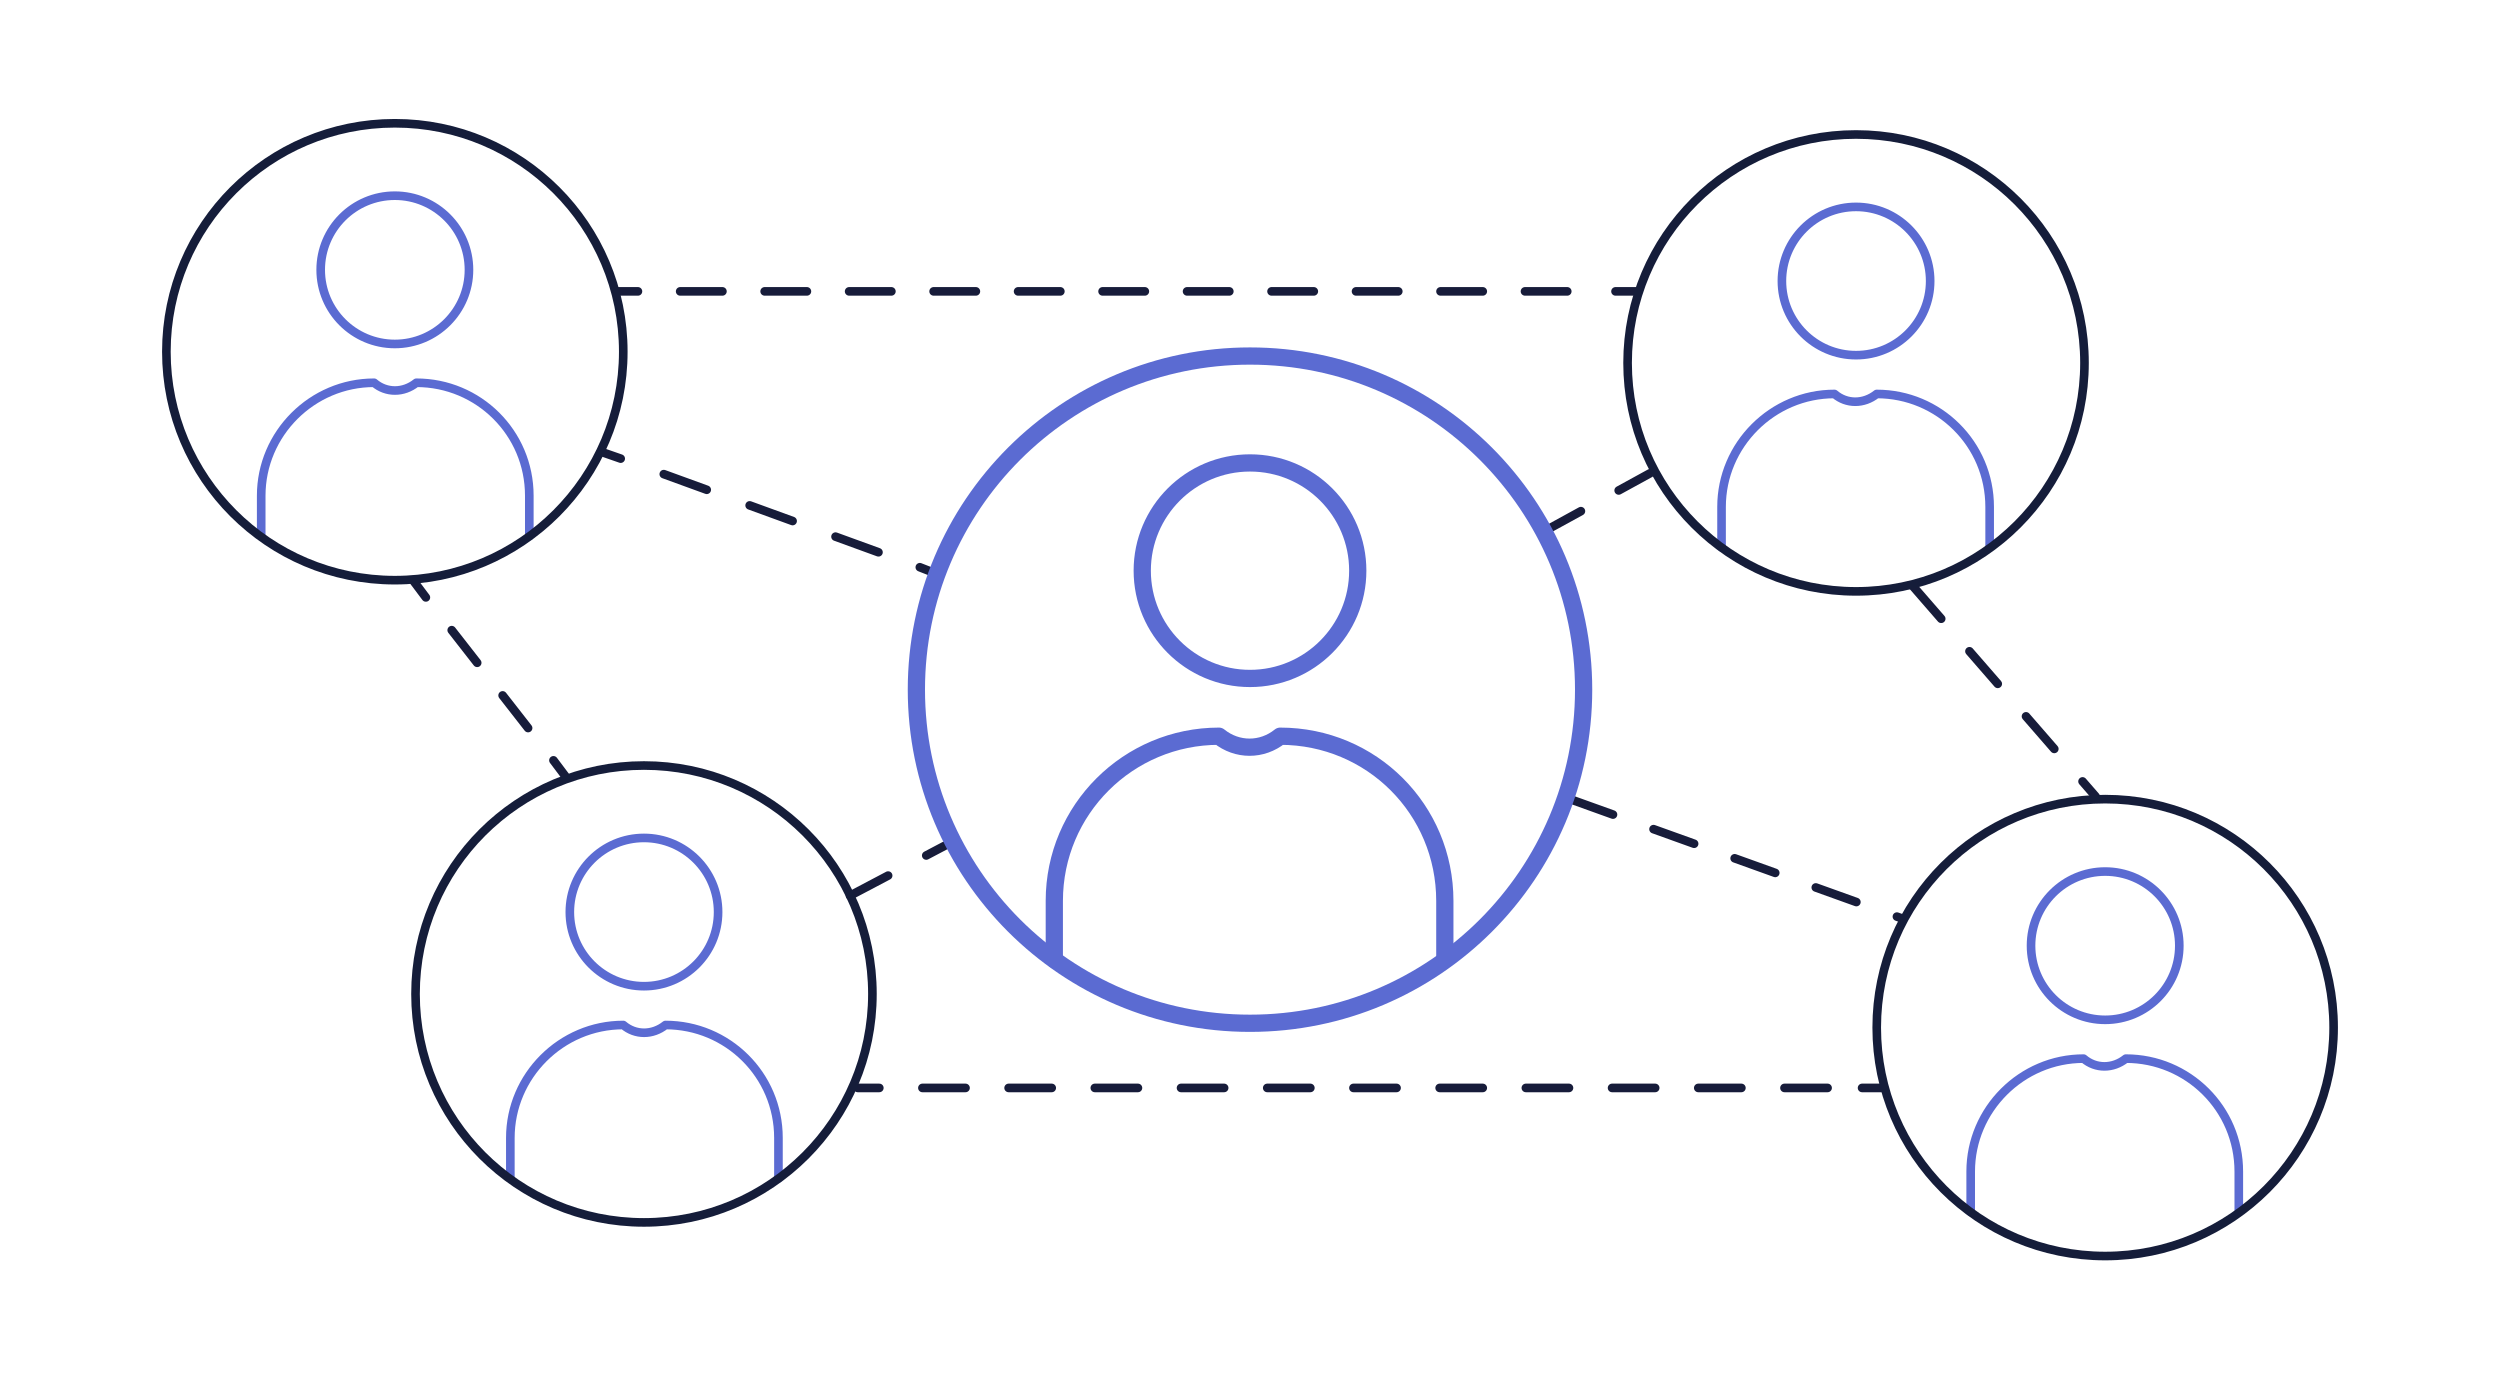 <?xml version="1.0" encoding="UTF-8"?>
<svg id="icons" xmlns="http://www.w3.org/2000/svg" width="290" height="160" version="1.1" viewBox="0 0 290 160">
  <!-- Generator: Adobe Illustrator 29.6.0, SVG Export Plug-In . SVG Version: 2.1.1 Build 207)  -->
  <defs>
    <style>
      .st0, .st1, .st2, .st3, .st4, .st5, .st6, .st7, .st8 {
        fill: none;
        stroke-linecap: round;
        stroke-linejoin: round;
      }

      .st0, .st2 {
        stroke: #5b6bd2;
      }

      .st1 {
        stroke: #151d3a;
      }

      .st2 {
        stroke-width: 2px;
      }

      .st3 {
        stroke-dasharray: 4.9 4.9;
      }

      .st3, .st4, .st5, .st6, .st7, .st8 {
        stroke: #171c3a;
      }

      .st4 {
        stroke-dasharray: 4.8 4.8;
      }

      .st5 {
        stroke-dasharray: 5 5;
      }

      .st7 {
        stroke-dasharray: 5 5;
      }

      .st8 {
        stroke-dasharray: 5.3 5.3;
      }
    </style>
  </defs>
  <g>
    <g>
      <line class="st7" x1="179" y1="61.7" x2="191.4" y2="54.9"/>
      <line class="st7" x1="98.6" y1="103.9" x2="109.6" y2="98.1"/>
      <line class="st7" x1="182.4" y1="92.8" x2="220.8" y2="106.6"/>
      <g>
        <line class="st6" x1="69.7" y1="52.4" x2="72" y2="53.2"/>
        <line class="st8" x1="77" y1="55" x2="104.2" y2="64.9"/>
        <line class="st6" x1="106.7" y1="65.8" x2="109" y2="66.7"/>
      </g>
    </g>
    <g>
      <g>
        <line class="st6" x1="71.5" y1="33.8" x2="74" y2="33.8"/>
        <line class="st3" x1="78.9" y1="33.8" x2="185" y2="33.8"/>
        <line class="st6" x1="187.4" y1="33.8" x2="189.9" y2="33.8"/>
      </g>
      <g>
        <line class="st6" x1="99.5" y1="126.2" x2="102" y2="126.2"/>
        <line class="st5" x1="107" y1="126.2" x2="213.5" y2="126.2"/>
        <line class="st6" x1="216" y1="126.2" x2="218.5" y2="126.2"/>
      </g>
    </g>
    <g>
      <line class="st6" x1="47.9" y1="67.3" x2="49.4" y2="69.3"/>
      <line class="st4" x1="52.4" y1="73.1" x2="62.7" y2="86.3"/>
      <line class="st6" x1="64.2" y1="88.2" x2="65.7" y2="90.2"/>
    </g>
    <line class="st7" x1="221.9" y1="68" x2="243.1" y2="92.4"/>
  </g>
  <g>
    <g>
      <circle class="st0" cx="45.8" cy="31.3" r="8.6"/>
      <path class="st0" d="M30.3,62.2v-4.7c0-7.2,5.9-13.1,13.1-13.1h0c1.4,1.2,3.4,1.2,4.9,0h0c7.2,0,13.1,5.8,13.1,13.1v4.7"/>
    </g>
    <circle class="st1" cx="45.8" cy="40.8" r="26.5"/>
  </g>
  <g>
    <g>
      <circle class="st0" cx="215.3" cy="32.6" r="8.6"/>
      <path class="st0" d="M199.7,63.5v-4.7c0-7.2,5.9-13.1,13.1-13.1h0c1.4,1.2,3.4,1.2,4.9,0h0c7.2,0,13.1,5.8,13.1,13.1v4.7"/>
    </g>
    <circle class="st1" cx="215.3" cy="42.1" r="26.5"/>
  </g>
  <g>
    <g>
      <circle class="st0" cx="74.7" cy="105.8" r="8.6"/>
      <path class="st0" d="M59.2,136.7v-4.7c0-7.2,5.9-13.1,13.1-13.1h0c1.4,1.2,3.4,1.2,4.9,0h0c7.2,0,13.1,5.8,13.1,13.1v4.7"/>
    </g>
    <circle class="st1" cx="74.7" cy="115.3" r="26.5"/>
  </g>
  <g>
    <g>
      <circle class="st0" cx="244.2" cy="109.7" r="8.6"/>
      <path class="st0" d="M228.6,140.6v-4.7c0-7.2,5.9-13.1,13.1-13.1h0c1.4,1.2,3.4,1.2,4.9,0h0c7.2,0,13.1,5.8,13.1,13.1v4.7"/>
    </g>
    <circle class="st1" cx="244.2" cy="119.2" r="26.5"/>
  </g>
  <g>
    <g>
      <circle class="st2" cx="145" cy="66.2" r="12.5"/>
      <path class="st2" d="M122.3,111.3v-6.8c0-10.6,8.6-19.1,19.1-19.1h0c2.1,1.7,5,1.7,7.1,0h0c10.6,0,19.1,8.5,19.1,19.1v6.8"/>
    </g>
    <circle class="st2" cx="145" cy="80" r="38.7"/>
  </g>
</svg>
